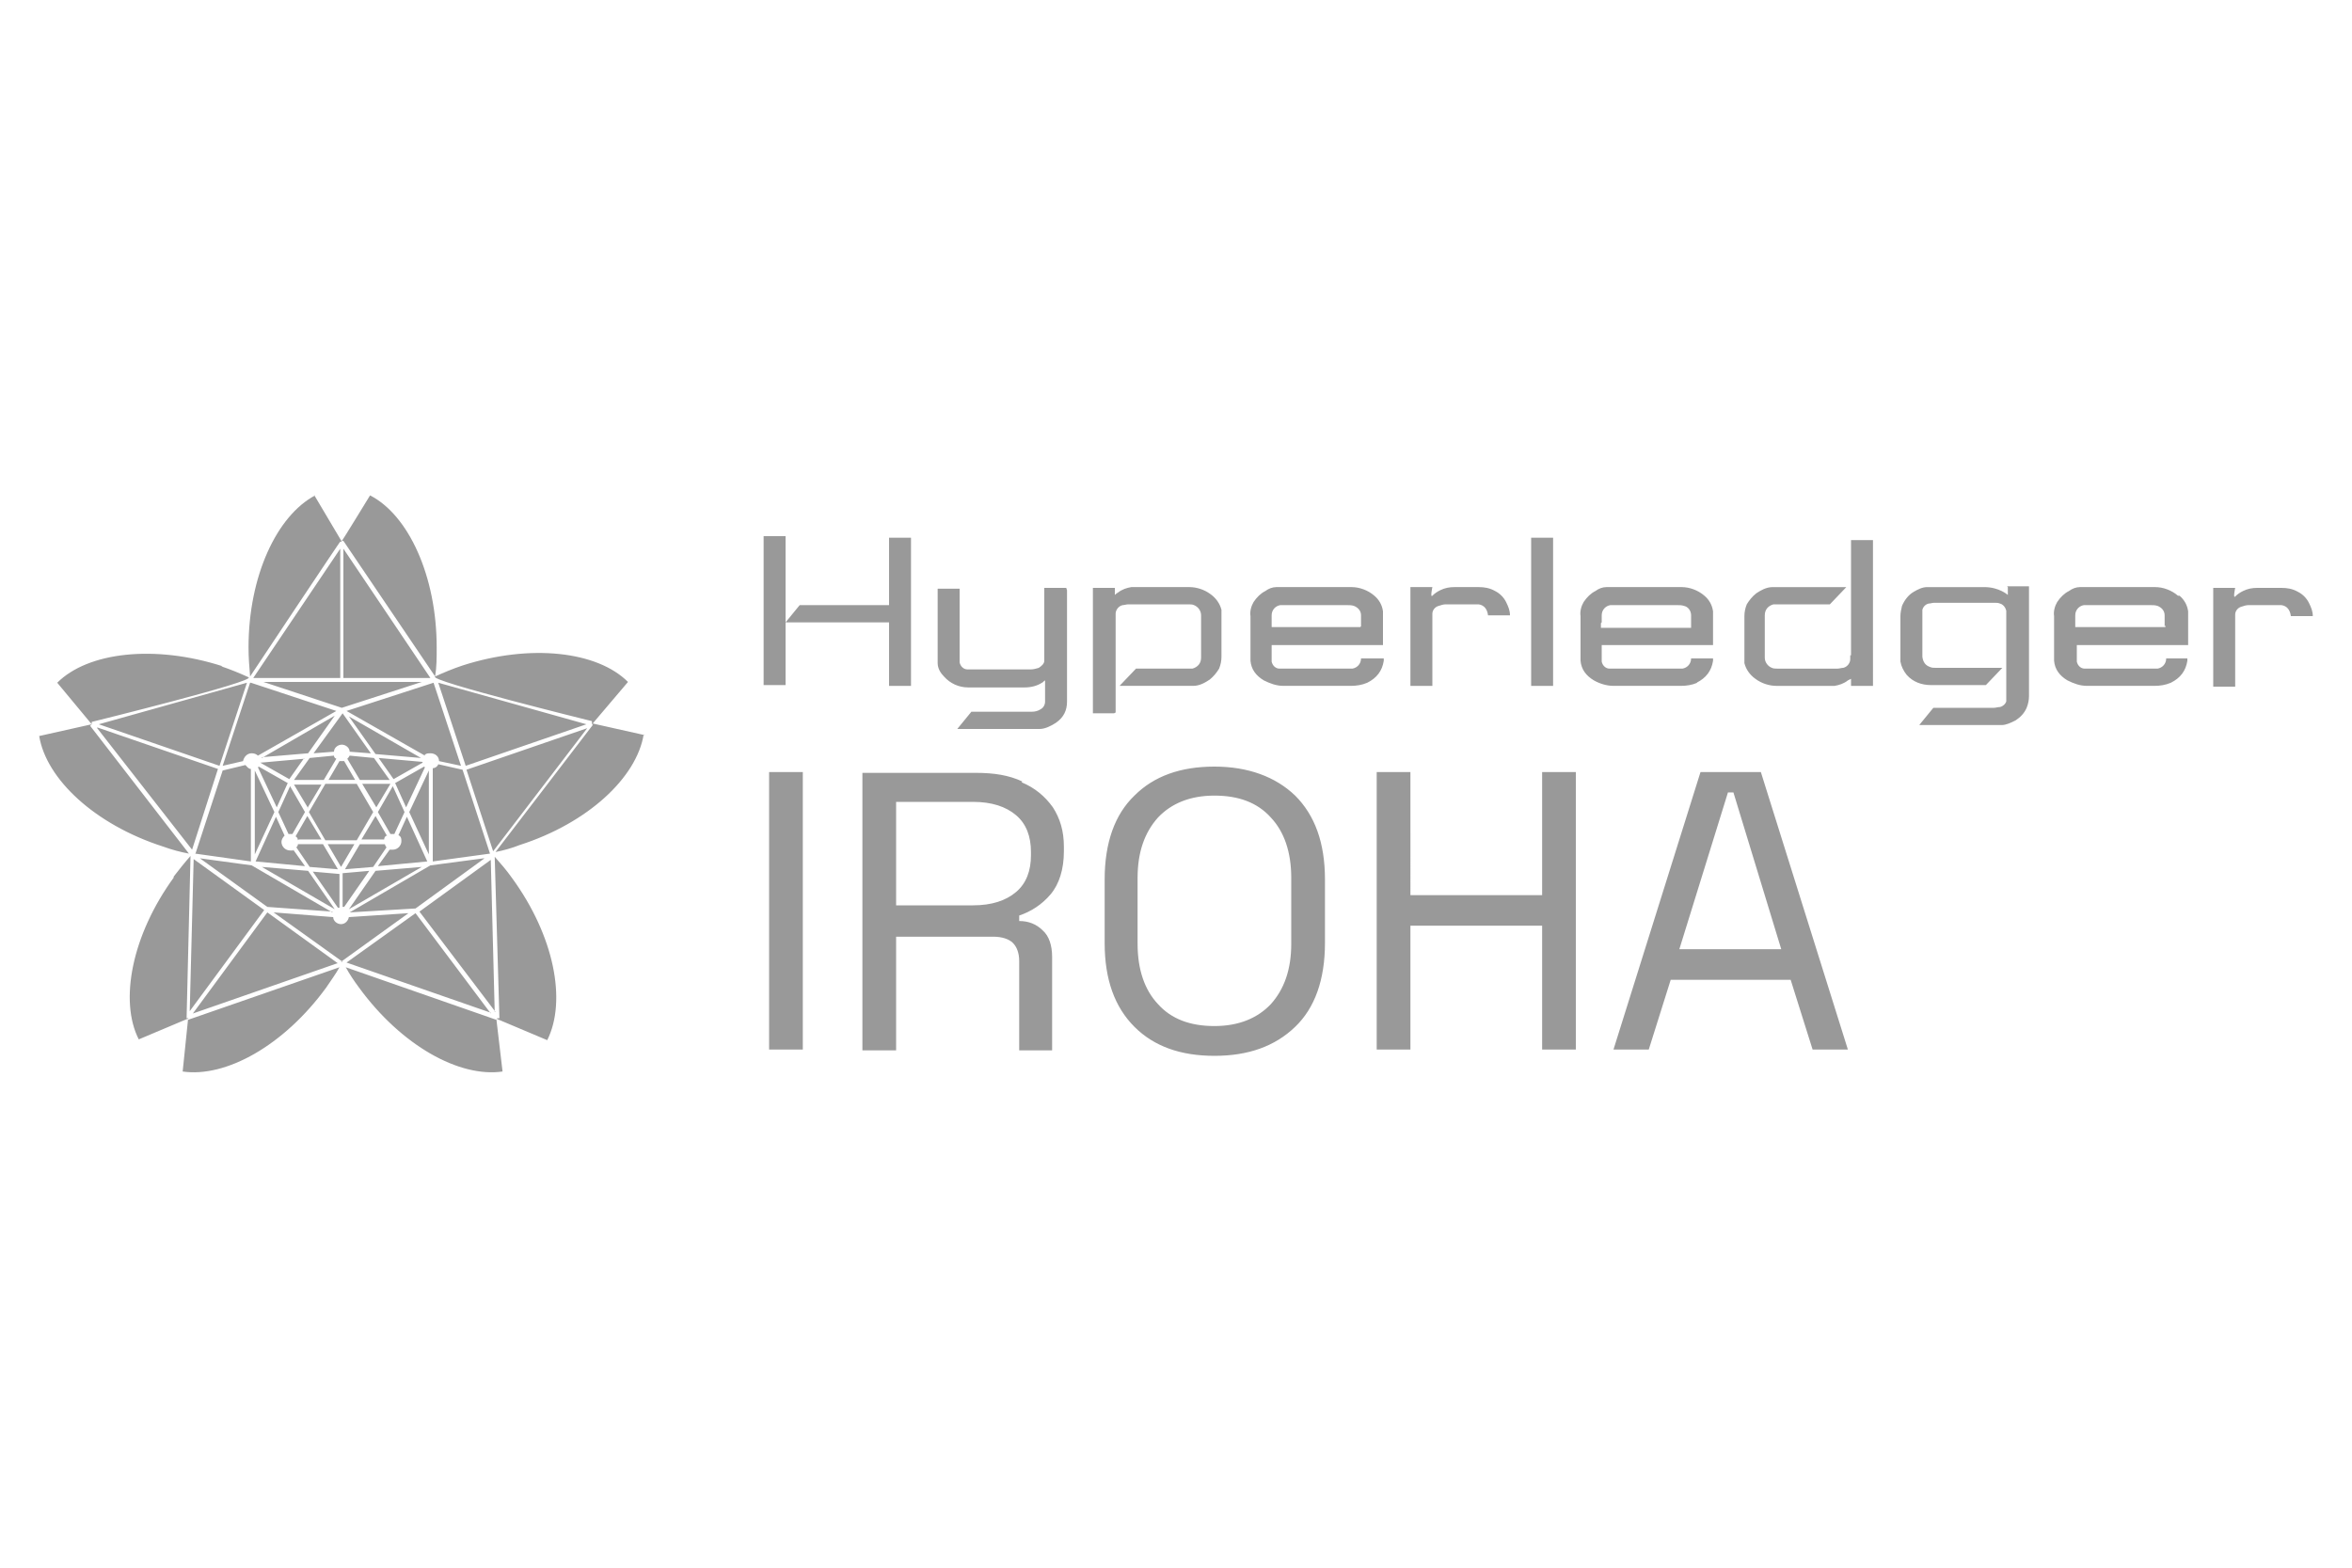 <svg xmlns="http://www.w3.org/2000/svg" viewBox="0 0 300 200">
  <path fill-opacity=".4" d="M55.7 82.6c0 1.3 0 2.5-.2 3.7L43.8 69h-.2c0 .1 3.6-5.8 3.6-5.8 4.9 2.5 8.5 10.3 8.5 19.4ZM40.1 63.2l3.5 5.9h-.2c0-.1-11.5 17.2-11.5 17.2-.1-1.2-.2-2.4-.2-3.7 0-9.1 3.6-16.8 8.5-19.4Zm42.2 30.6-6.7-1.5 4.5-5.3c-3.9-3.9-12.4-4.9-21.1-2.1-1.2.4-2.4.9-3.5 1.4s20 5.7 20 5.7v.3l.1.2-12.4 16.2c1-.2 2.1-.5 3.1-.9 8.7-2.8 14.9-8.6 15.8-14.1ZM28.2 85c1.2.4 2.4.9 3.5 1.4s-20 5.7-20 5.7v.3l-4.4-5.3c3.9-3.9 12.4-4.9 21.1-2.1Zm-16.5 7.4-.2.2 12.6 16.3c-1.1-.2-2.2-.5-3.3-.9-8.7-2.8-14.9-8.6-15.8-14.1l6.7-1.5Zm10.4 19.5c.7-.9 1.4-1.8 2.2-2.7l-.5 20.7h.3l-6.4 2.7c-2.5-4.9-.9-13.3 4.5-20.7Zm1.9 18v.2l19.3-6.7c-.5.9-1.1 1.7-1.7 2.6-5.4 7.4-12.8 11.5-18.3 10.7l.7-6.8Zm21.8-3.9c-.6-.8-1.2-1.7-1.7-2.6l19.2 6.7v-.2l.8 6.8c-5.5.8-12.9-3.3-18.3-10.7Zm17.6 3.9h.3l-.6-20.6c.7.8 1.5 1.7 2.2 2.7 5.4 7.4 7 15.7 4.5 20.7l-6.4-2.7Zm-.8-.6L53 116.5l-8.8 6.3 18.4 6.4Zm.5-.2-.5-19.4-9.1 6.6 9.7 12.8Zm-20-6.2-9-6.5-9.5 12.9 18.4-6.4Zm-18.4-13.3-.5 19.4 9.5-12.9-9-6.5ZM12.6 92.4 28 97.7l3.5-10.6-18.9 5.3Zm-.2.5 12.1 15.5 3.3-10.3-15.4-5.3ZM43.8 70v16.5h11.1L43.8 70ZM32.3 86.5h11.1V70L32.3 86.5Zm42.5 5.9-18.9-5.3 3.5 10.6 15.4-5.3Zm.1.5-15.4 5.3 3.4 10.4 12-15.7Zm-20.7 3.5-10-5.7 11.1-3.6 3.5 10.6-2.8-.6c0-.6-.5-1-1.1-1s-.6.1-.8.3Zm-.4-9.4-10.2 3.3-10-3.3h20.2Zm-21.8.1 10.9 3.6-10 5.7c-.2-.2-.5-.3-.8-.3-.6 0-1 .5-1.1 1l-2.6.6 3.5-10.6Zm11.7 35.6-8.8-6.3 7.6.6c0 .5.5.9 1 .9s.9-.4 1-.9l7.6-.5-8.6 6.2Zm11.5-12.8 7.3-1L59 98.2l-3.1-.7c-.1.3-.4.5-.7.5v11.8Zm6.6-.4-8.8 6.4-8.4.5 10.3-6 6.8-.9Zm-36.9-.6 7.1 1V98.1c-.3 0-.5-.3-.7-.5l-2.9.7-3.5 10.7Zm17.5 7.5-10.3-6-6.6-.9 8.6 6.2 8.3.6Zm2.2-20 3.1.3 2 2.8h-3.8l-1.6-2.7c.1-.1.2-.2.3-.4Zm2.6-.3-2.6-.2c0-.5-.5-.9-1-.9s-1 .4-1 .9l-2.6.2 3.7-5.1 3.6 5.1Zm-13.8.6 9.3-5.4-3.4 4.8-5.9.5Zm5.4.1-5.6.5 3.7 2.1 1.9-2.7Zm2.5 2.7h-3.8l2-2.8 3.1-.3c0 .2.1.3.3.4l-1.6 2.7Zm6.6-3.3-3.4-4.8 9.2 5.3-5.8-.5Zm6 1-5.6-.5 1.9 2.7 3.7-2.1v-.1Zm.2.6-3.7 2.1 1.4 3.1 2.4-5.1Zm-4 2.5-1.9 3.3 1.6 2.8h.5l1.3-2.8-1.5-3.3Zm.7 6.3 1.1-2.4 2.6 5.7-6.3.6 1.5-2.1h.4c.6 0 1.1-.5 1.1-1.1s-.2-.6-.4-.8Zm1.4-3 2.5 5.4V98.3l-2.5 5.3ZM38 107.2c0-.2-.1-.4-.3-.5l1.5-2.6 1.8 3h-2.9Zm0 .5c0 .2-.1.3-.2.4l1.7 2.5 3.6.3-1.9-3.2H38Zm-.6.7 1.5 2.1-6.3-.6 2.6-5.7 1.1 2.4c-.2.2-.4.5-.4.8 0 .6.5 1.1 1.1 1.1h.4Zm-4.9.6V98.3l2.5 5.3-2.5 5.4Zm.4-11.1 2.4 5.1 1.4-3.1-3.7-2.1Zm2.6 5.7 1.5-3.3 1.9 3.3-1.6 2.8h-.5l-1.3-2.8Zm7.8-6.5h.6l1.4 2.4h-3.4l1.4-2.4Zm.5 18.6h.1l3.2-4.6-3.4.3v4.3Zm-.6.1h.1v-4.3l-3.4-.3 3.2 4.6Zm.8-4.9 3.6-.3 1.7-2.5c-.1-.1-.2-.3-.2-.4h-3.2l-1.9 3.2Zm5.4-4.2-1.5-2.6-1.8 3H49c0-.2.1-.4.3-.5Zm-1.8-3.1-2.1 3.6h-4l-2.1-3.6 2.1-3.6h4l2.1 3.6Zm2.1-3.6h-3.5l1.8 3 1.8-3Zm-10.5 3.1 1.8-3h-3.5l1.8 3Zm6 4.6h-3.4l1.7 2.9 1.7-2.9Zm-5.9 3.4 3.4 4.9-9.3-5.4 5.9.5Zm14.5-.5-9.3 5.4 3.4-4.9 5.9-.5Zm162.6-23.5c1.2-.6 1.9-1.5 2.1-2.8V84h-2.8c0 .7-.5 1.2-1.1 1.3h-9.3c-.5 0-.9-.4-1-.9v-2.1h14.2V78c-.1-.8-.5-1.5-1.1-2-.8-.7-1.9-1.1-2.9-1.1h-9.6c-.5 0-1 .2-1.4.5-.6.3-1.1.8-1.5 1.4-.3.5-.5 1.2-.4 1.8v5.7c.1 1.1.7 1.9 1.7 2.5.7.4 1.6.7 2.5.7h8.6c.7 0 1.4-.1 2.1-.4Zm-12.1-7.7v-.9c0-.7.5-1.2 1.1-1.3h8.5c.3 0 .6 0 .9.1.5.1.9.6.9 1.2v1.6h-11.5v-.6Zm73.5-3.4c-.8-.7-1.9-1.1-2.9-1.1h-9.6c-.5 0-1 .2-1.4.5-.6.3-1.1.8-1.5 1.4-.3.5-.5 1.2-.4 1.8v5.7c.1 1.1.7 1.9 1.7 2.5.8.4 1.6.7 2.5.7h8.6c.7 0 1.4-.1 2.1-.4 1.2-.6 1.9-1.5 2.1-2.8V84h-2.7c0 .7-.5 1.2-1.1 1.3h-9.3c-.5 0-.9-.4-1-.9v-2.1h14.2V78c-.1-.8-.5-1.5-1.1-2Zm-1.6 3.8v.2h-11.5v-1.5c0-.7.5-1.2 1.1-1.3h8.5c.3 0 .6 0 .9.1.5.2.9.6.9 1.2v1.4ZM176.4 84h-2.8c0 .7-.5 1.2-1.1 1.3h-9.3c-.5 0-.9-.4-1-.9v-2.1h14.2V78c-.1-.8-.5-1.5-1.1-2-.8-.7-1.9-1.1-2.9-1.1h-9.6c-.5 0-1 .2-1.4.5-.6.3-1.1.8-1.5 1.4-.3.5-.5 1.2-.4 1.8v5.7c.1 1.1.7 1.9 1.7 2.5.8.4 1.6.7 2.5.7h8.6c.7 0 1.4-.1 2.1-.4 1.2-.6 1.9-1.5 2.1-2.8V84Zm-14.2-4.6v-.9c0-.7.5-1.2 1.1-1.3h8.5c.3 0 .6 0 .9.1.5.2.9.6.9 1.2v1.4l-.1.1h-11.3v-.6Zm-62 8.1V68.4h-2.8v19h2.8Zm194.3-10.6c-.3-.6-.8-1.1-1.4-1.4-.7-.4-1.4-.5-2.1-.5h-3.1c-.6 0-1.2.1-1.8.4-.4.2-.7.4-1 .7s0-1.1 0-1.1h-2.8v12.6h2.8v-9.2c0-.5.4-.9.8-1 .3-.1.6-.2.9-.2h4.2c.7.1 1.1.6 1.2 1.4h2.8c0-.6-.2-1.1-.5-1.7ZM179.9 87.5h2.8v-9.2c0-.5.4-.9.8-1 .3-.1.6-.2.9-.2h4.2c.7.1 1.1.6 1.2 1.4h2.8c0-.6-.2-1.1-.5-1.7-.3-.6-.8-1.1-1.4-1.4-.7-.4-1.4-.5-2.1-.5h-3.1c-.6 0-1.2.1-1.8.4-.4.2-.7.4-1 .7s0-1.1 0-1.1h-2.8v12.6Zm-37.6 3.4V78.3c0-.5.4-1 .9-1.1.2 0 .5-.1.7-.1h7.7c.2 0 .5 0 .7.1.5.2.9.7.9 1.3v5.4c0 .7-.4 1.2-1.1 1.4h-7.2l-2.1 2.2h9.4c.8 0 1.5-.4 2.1-.8.5-.4.9-.9 1.2-1.4.2-.5.3-1 .3-1.5v-6c-.2-.8-.7-1.5-1.4-2-.8-.6-1.8-.9-2.7-.9h-7.4c-.6.1-1.2.3-1.7.7 0 0-.2.1-.4.3V75h-2.8v16h2.7Zm93.7-7.3v.5c0 .5-.4 1-.9 1.1-.2 0-.5.1-.7.1h-7.7c-.2 0-.5 0-.7-.1-.5-.2-.9-.7-.9-1.3v-5.4c0-.7.4-1.2 1.1-1.4h7.2l2.1-2.2h-9.4c-.8 0-1.5.4-2.1.8-.5.4-.9.9-1.2 1.4-.2.5-.3 1-.3 1.5v6c.2.8.7 1.5 1.4 2 .8.6 1.8.9 2.7.9h7.4c.6-.1 1.2-.3 1.7-.7l.4-.2v.9h2.8V68.9h-2.8v14.7Zm-37.9-15h-2.8v18.9h2.8V68.6Zm-84.7 18.9h2.8V68.6h-2.8v8.6H102l-1.8 2.2h13.2v8.1Zm142.7-12.6v1s-1.1-1-3-1h-7.3c-.6 0-1.2.3-1.7.6-.7.4-1.2 1.1-1.5 1.8-.1.4-.2.9-.2 1.3v5.8c.1.6.4 1.2.8 1.7.8.9 1.9 1.3 3.1 1.3h7l2.1-2.2h-8.5c-.2 0-.5 0-.7-.1-.6-.2-.9-.6-1-1.3v-6c.1-.4.4-.7.8-.8.2 0 .5-.1.7-.1h7.7c.2 0 .5 0 .7.1.4.1.7.5.8.9v11.6c-.1.3-.4.6-.8.7-.3 0-.5.1-.8.1h-7.7l-1.8 2.2h10.5c.6 0 1.2-.3 1.8-.6.6-.4 1.1-.9 1.4-1.6.2-.5.3-1 .3-1.5v-14H256ZM136 75h-2.8v9.3c0 .4-.4.7-.7.9-.3.1-.7.2-1 .2h-8.1c-.5 0-.9-.4-1-.9v-9.4h-2.8v9.5c0 .7.4 1.3.8 1.7.8.9 1.9 1.4 3.1 1.4h7.2c.8 0 1.6-.2 2.2-.6.1 0 .2-.2.4-.3v2.7c0 .4-.2.8-.6 1-.3.2-.7.3-1.1.3h-7.7l-1.8 2.2h10.5c.7 0 1.5-.4 2.1-.8 1-.7 1.4-1.6 1.4-2.7V75.3Zm-37.9 58.9h4.3V98.5h-4.3v35.4Zm32.3-34.2c-1.7-.8-3.6-1.1-5.9-1.1H110V134h4.3v-14.5h12.4c1.1 0 2 .3 2.5.8s.8 1.3.8 2.3V134h4.2v-11.9c0-1.5-.4-2.7-1.2-3.4-.8-.8-1.8-1.2-3-1.2v-.7c1.5-.5 2.9-1.4 4-2.7 1.1-1.3 1.7-3.2 1.7-5.5v-.6c0-2-.5-3.6-1.4-5-1-1.4-2.3-2.5-4-3.2Zm1.1 9.4c0 2-.6 3.6-1.9 4.7-1.3 1.1-3.1 1.7-5.5 1.7h-9.8v-13.2h9.8c2.4 0 4.2.6 5.5 1.7 1.3 1.1 1.9 2.7 1.9 4.7v.4Zm23.4-11.3c-4.3 0-7.7 1.2-10.2 3.7-2.5 2.4-3.8 6-3.8 10.7v8.1c0 4.7 1.3 8.2 3.8 10.7s5.9 3.7 10.2 3.7c4.3 0 7.7-1.2 10.3-3.7 2.5-2.4 3.8-6 3.8-10.7v-8.1c0-4.7-1.3-8.2-3.8-10.7-2.5-2.4-6-3.7-10.3-3.7Zm9.8 22.6c0 3.3-.9 5.8-2.6 7.7-1.7 1.8-4.1 2.8-7.2 2.8-3.1 0-5.5-.9-7.2-2.8-1.7-1.8-2.6-4.4-2.6-7.7V112c0-3.3.9-5.8 2.6-7.7 1.7-1.8 4.1-2.8 7.2-2.8 3.1 0 5.5.9 7.2 2.8 1.7 1.8 2.6 4.4 2.6 7.7v8.4Zm32-6.2h-16.8V98.5h-4.3v35.4h4.3v-15.8h16.8v15.8h4.3V98.5h-4.3v15.7Zm20.2-15.7-11.1 35.4h4.5l2.8-8.9h15.3l2.8 8.9h4.5l-11.1-35.4H217Zm-2.7 22.6 6.2-20h.7l6.1 20h-13.1Z"/>
</svg>
